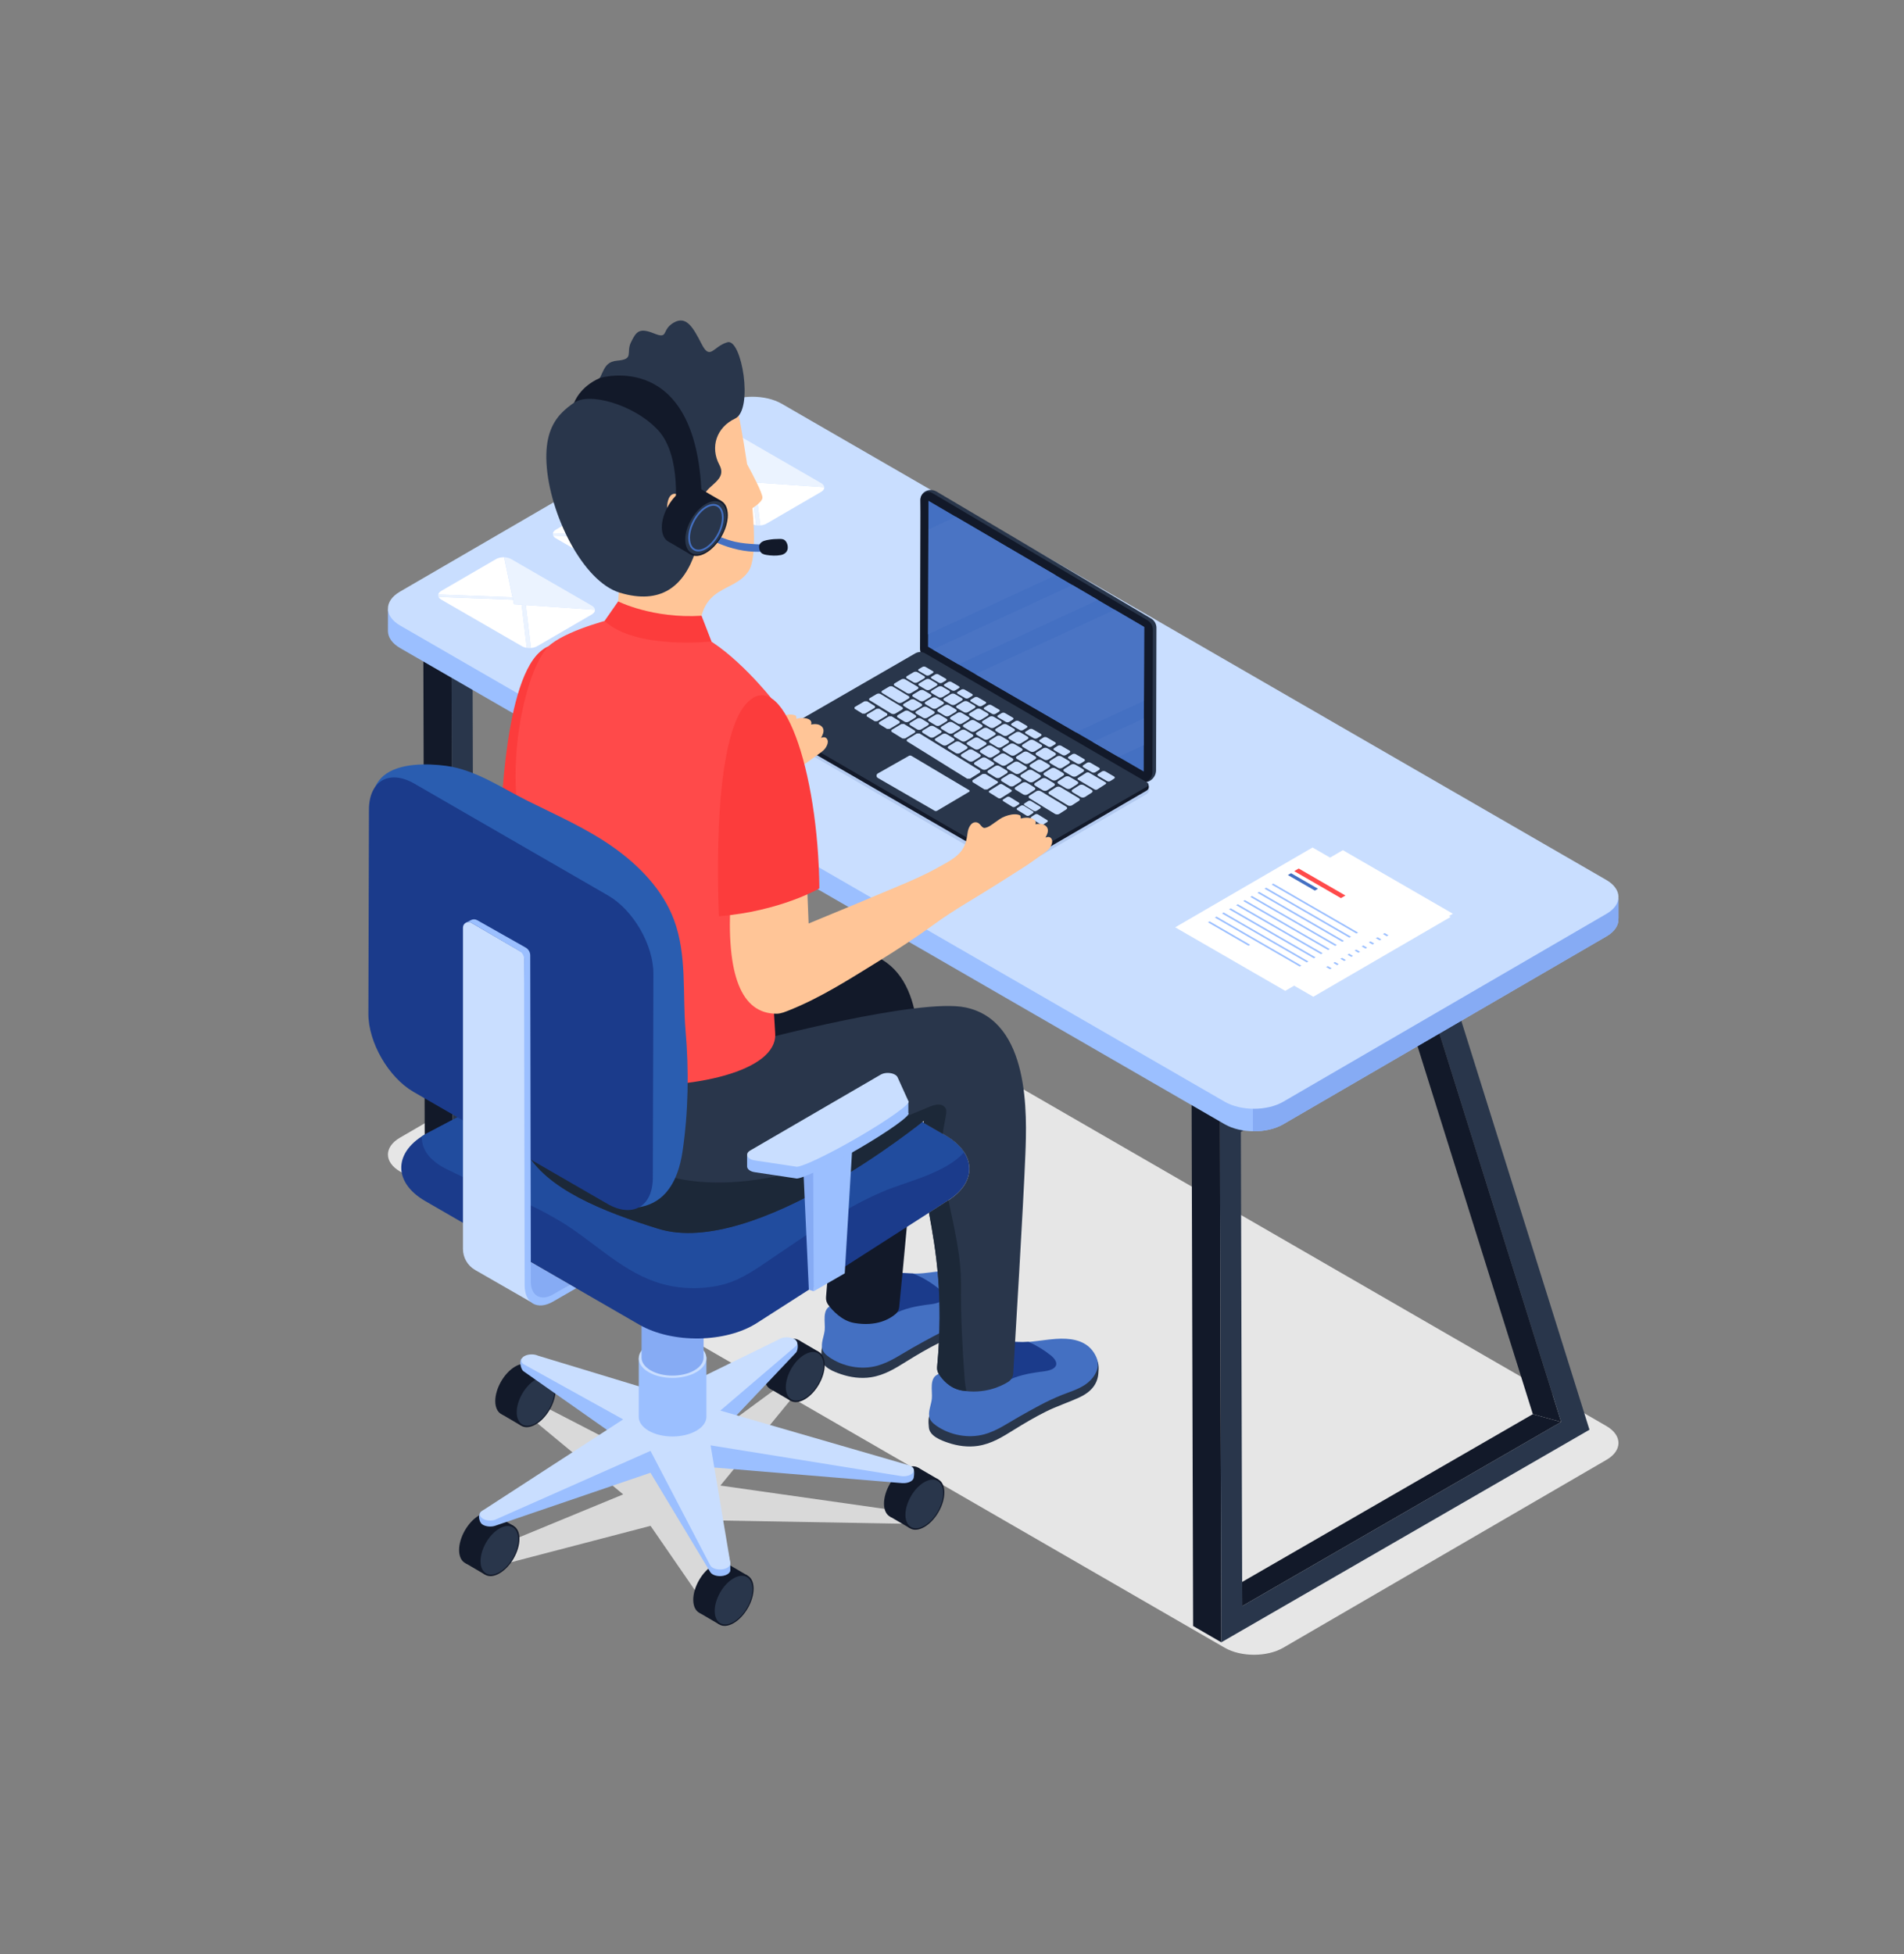 <?xml version="1.0" encoding="utf-8"?>
<!-- Generator: Adobe Illustrator 26.0.3, SVG Export Plug-In . SVG Version: 6.00 Build 0)  -->
<svg version="1.1" id="Calque_1" xmlns="http://www.w3.org/2000/svg" xmlns:xlink="http://www.w3.org/1999/xlink" x="0px" y="0px"
	 viewBox="0 0 920 944" style="enable-background:new 0 0 920 944;" xml:space="preserve">
<rect x="0" y="0" width="920" height="944" fill="#808080" stroke="none"/>
<style type="text/css">
	.st0{fill:#E6E6E6;}
	.st1{fill:#29364B;}
	.st2{fill:#121929;}
	.st3{fill:#9BBFFF;}
	.st4{fill:#86ABF4;}
	.st5{fill:#C9DEFF;}
	.st6{fill:#FFFFFF;}
	.st7{fill:#EBF3FF;}
	.st8{fill:#FF4A4A;}
	.st9{fill:#4470C2;}
	.st10{clip-path:url(#SVGID_00000079460242562112995750000003074809290530071706_);fill:#B3CAF0;}
	.st11{fill:#192030;}
	.st12{fill:#4A74C4;}
	.st13{fill:#1B3B8B;}
	.st14{fill:#D9D9D9;}
	.st15{fill:#C3C3C3;}
	.st16{fill:#214C9E;}
	.st17{fill:#FFC597;}
	.st18{fill:#FC3C3C;}
	.st19{fill:#1C2838;}
	.st20{fill:#2A5DB0;}
</style>
<g>
	<path class="st0" d="M363.56,455.42c-5.11,0-10.21,1.13-14.09,3.38l-156.23,90.79c-7.76,4.51-7.72,11.84,0.11,16.36l181.64,104.87
		l1.27-0.94l0.33-0.21c1.36-0.79,4.38-3.4,6.39-3.4c0.18,0,0.36,0.02,0.52,0.07c2.48,0.69,2.35,5.18,1.15,6.62l-1.91,2.33
		l209.04,120.69c3.91,2.26,9.04,3.39,14.15,3.39c5.11,0,10.21-1.13,14.09-3.38l156.23-90.79c7.76-4.51,7.72-11.84-0.11-16.36
		L377.71,458.81C373.8,456.55,368.68,455.42,363.56,455.42"/>
	<path class="st1" d="M229.02,562.08l-0.65-229.04l93.85-54.16l60.9,194.26L229.02,562.08 M329.71,262.88L218.2,327.24l0.72,252.33
		L396.8,476.9L329.71,262.88z"/>
	<polygon class="st2" points="369.45,469.39 383.12,473.13 322.24,278.87 311.65,284.97 	"/>
	<polygon class="st2" points="228.98,550.43 229.01,562.08 383.12,473.15 369.41,469.39 	"/>
	<polygon class="st2" points="204.56,319.38 218.2,327.26 218.92,579.58 205.28,571.69 	"/>
	<polygon class="st2" points="204.56,319.38 218.2,327.26 329.72,262.88 316.08,255 	"/>
	<path class="st1" d="M600.23,775.85l-0.65-229.04l93.85-54.16l60.9,194.26L600.23,775.85 M700.93,476.65l-111.51,64.36l0.72,252.33
		l177.88-102.68L700.93,476.65z"/>
	<polygon class="st2" points="740.67,683.16 754.33,686.9 693.46,492.65 682.87,498.75 	"/>
	<polygon class="st2" points="600.2,764.2 600.23,775.85 754.33,686.92 740.63,683.16 	"/>
	<polygon class="st2" points="575.78,533.15 589.42,541.03 590.13,793.35 576.5,785.47 	"/>
	<polygon class="st2" points="575.78,533.15 589.42,541.03 700.94,476.65 687.3,468.77 	"/>
	<path class="st3" d="M782.04,433.95l-7.37,1.17L377.71,205.94c-7.82-4.52-20.48-4.52-28.24-0.01L193.5,296.57l-6.03-2.29
		l-0.02,10.61v0l0,0.13l0.01,0c0.07,2.92,2.03,5.83,5.89,8.05l398.43,230.03c7.82,4.52,20.48,4.52,28.24,0.01l156.23-90.79
		c4.07-2.37,5.97-5.51,5.75-8.61l0.04,0.02V433.95"/>
	<path class="st4" d="M620.02,543.12l156.23-90.79c4.07-2.37,5.97-5.51,5.75-8.61l0.04,0.02v-9.78l-7.37,1.17l-55.39-31.98
		l-113.9,113.9v29.43C610.68,546.56,616,545.46,620.02,543.12z"/>
	<path class="st5" d="M776.15,425.07L377.71,195.04c-7.82-4.52-20.48-4.52-28.24-0.01l-156.23,90.79
		c-7.76,4.51-7.72,11.84,0.11,16.36l398.43,230.04c7.82,4.52,20.48,4.52,28.24,0.01l156.23-90.79
		C784.01,436.92,783.97,429.59,776.15,425.07"/>
	<path class="st6" d="M246.81,269.98c-2.03-1.07-5.17-1.04-7.13,0.1l-26.45,15.37c-2.01,1.17-2,3.07,0.02,4.23l38.96,22.5
		c2.03,1.17,5.29,1.17,7.31,0l26.45-15.37c1.96-1.14,2-2.95,0.15-4.13c0.84,0.53,1.27,1.19,1.33,1.86l-33.38-2.29l2.47,20.77
		c-0.67,0.04-1.35,0.02-2.01-0.08l-2.48-20.82l-3.71-0.25l-0.45-2.15l-35.95-1.37c-0.19-0.38-0.23-0.78-0.15-1.16l35.85,1.36
		l-4.06-19.32C244.76,269.25,245.9,269.5,246.81,269.98 M286.05,292.63l0.06,0.03L286.05,292.63 M246.9,270.03l-0.08-0.04
		L246.9,270.03"/>
	<path class="st7" d="M254.08,292.25l-2.02-0.14l2.48,20.82c0.65,0.1,1.34,0.13,2.01,0.08L254.08,292.25 M247.66,288.55l-35.85-1.36
		c-0.08,0.38-0.04,0.78,0.15,1.16l35.95,1.37L247.66,288.55"/>
	<path class="st7" d="M285.96,292.58l-38.96-22.5l-0.09-0.05l-0.08-0.04l-0.01-0.01c-0.91-0.48-2.06-0.73-3.22-0.76l4.06,19.32
		l0.24,1.17l0.45,2.15l3.71,0.25l2.02,0.14l33.38,2.29c-0.06-0.67-0.49-1.33-1.33-1.86l-0.03-0.02l-0.06-0.03L285.96,292.58"/>
	<path class="st6" d="M302.21,240.38c-2.03-1.07-5.17-1.04-7.13,0.1l-26.45,15.37c-2.01,1.17-2,3.07,0.02,4.23l38.96,22.5
		c2.03,1.17,5.29,1.17,7.31,0l26.45-15.37c1.96-1.14,2-2.95,0.15-4.13c0.84,0.53,1.27,1.19,1.32,1.86l-33.38-2.29l2.47,20.77
		c-0.67,0.04-1.35,0.02-2.01-0.08l-2.48-20.82l-3.71-0.25l-0.45-2.15l-35.95-1.37c-0.19-0.38-0.23-0.78-0.15-1.16l35.85,1.36
		L299,239.62C300.16,239.65,301.3,239.9,302.21,240.38 M341.45,263.03l0.06,0.04L341.45,263.03 M302.3,240.42l-0.08-0.04
		L302.3,240.42"/>
	<path class="st7" d="M309.48,262.65l-2.02-0.14l2.48,20.82c0.65,0.1,1.34,0.13,2.01,0.08L309.48,262.65 M303.06,258.94l-35.85-1.36
		c-0.08,0.38-0.04,0.78,0.15,1.16l35.95,1.37L303.06,258.94"/>
	<path class="st7" d="M341.36,262.97l-38.96-22.5l-0.09-0.05l-0.08-0.04l-0.01-0.01c-0.91-0.48-2.06-0.73-3.22-0.76l4.06,19.32
		l0.25,1.17l0.45,2.15l3.71,0.25l2.02,0.14l33.38,2.29c-0.06-0.67-0.49-1.33-1.32-1.86l-0.03-0.02l-0.06-0.04L341.36,262.97"/>
	<path class="st6" d="M357.62,210.77c-2.03-1.07-5.17-1.04-7.13,0.1l-26.45,15.37c-2.01,1.17-2,3.07,0.02,4.23l38.96,22.5
		c2.03,1.17,5.29,1.17,7.31,0l26.45-15.37c1.96-1.14,2-2.95,0.15-4.13c0.84,0.53,1.27,1.19,1.33,1.86l-33.38-2.29l2.47,20.77
		c-0.67,0.04-1.35,0.02-2.01-0.08l-2.48-20.82l-3.71-0.25l-0.45-2.15l-35.95-1.37c-0.19-0.38-0.23-0.78-0.15-1.16l35.85,1.36
		l-4.06-19.32C355.56,210.04,356.7,210.29,357.62,210.77 M396.85,233.42l0.06,0.04L396.85,233.42 M357.71,210.82l-0.08-0.04
		L357.71,210.82"/>
	<path class="st7" d="M364.88,233.05l-2.02-0.14l2.48,20.82c0.65,0.1,1.34,0.13,2.01,0.08L364.88,233.05 M358.46,229.34l-35.85-1.36
		c-0.08,0.38-0.04,0.78,0.15,1.16l35.95,1.37L358.46,229.34"/>
	<path class="st7" d="M396.76,233.37l-38.97-22.5l-0.09-0.05l-0.08-0.04l-0.01-0.01c-0.91-0.48-2.06-0.73-3.22-0.76l4.06,19.32
		l0.25,1.17l0.45,2.15l3.71,0.25l2.02,0.14l33.38,2.29c-0.06-0.67-0.49-1.33-1.33-1.86l-0.03-0.02l-0.06-0.04L396.76,233.37"/>
	<polygon class="st6" points="700.94,442.94 647.77,412.25 581.42,450.81 634.58,481.5 	"/>
	<polyline class="st3" points="669.8,453.36 628.8,429.69 628,430.15 669,453.82 669.8,453.36 	"/>
	<polyline class="st3" points="666.37,455.35 625.37,431.68 624.57,432.15 665.57,455.81 666.37,455.35 	"/>
	<polyline class="st3" points="662.94,457.34 621.94,433.67 621.14,434.14 662.14,457.81 662.94,457.34 	"/>
	<polyline class="st3" points="659.51,459.34 618.51,435.67 617.72,436.13 658.71,459.8 659.51,459.34 	"/>
	<polyline class="st3" points="656.08,461.32 615.09,437.66 614.29,438.12 655.28,461.79 656.08,461.32 	"/>
	<polyline class="st3" points="652.65,463.32 611.66,439.65 610.86,440.11 651.85,463.78 652.65,463.32 	"/>
	<polyline class="st3" points="649.22,465.31 608.23,441.64 607.43,442.11 648.42,465.78 649.22,465.31 	"/>
	<polyline class="st3" points="645.79,467.31 604.8,443.64 604.01,444.1 645,467.76 645.79,467.31 	"/>
	<polyline class="st3" points="642.36,469.3 601.37,445.63 600.58,446.09 641.57,469.76 642.36,469.3 	"/>
	<polyline class="st3" points="617.62,459.24 598.04,447.94 597.24,448.4 616.82,459.7 617.62,459.24 	"/>
	<polyline class="st8" points="663.67,435.45 641.11,422.42 638.94,423.68 661.5,436.7 663.67,435.45 	"/>
	<polyline class="st9" points="650.4,432.18 637.39,424.67 635.86,425.56 648.87,433.07 650.4,432.18 	"/>
	<polygon class="st6" points="702.03,441.4 648.86,410.7 582.51,449.26 635.67,479.96 	"/>
	<polyline class="st3" points="670.89,451.81 629.89,428.14 629.09,428.61 670.09,452.28 670.89,451.81 	"/>
	<polyline class="st3" points="667.46,453.81 626.46,430.14 625.66,430.6 666.66,454.27 667.46,453.81 	"/>
	<polyline class="st3" points="664.02,455.8 623.03,432.13 622.23,432.6 663.23,456.27 664.02,455.8 	"/>
	<polyline class="st3" points="660.59,457.79 619.6,434.12 618.81,434.58 659.8,458.25 660.59,457.79 	"/>
	<polyline class="st3" points="657.17,459.78 616.18,436.11 615.38,436.58 656.37,460.25 657.17,459.78 	"/>
	<polyline class="st3" points="653.74,461.78 612.75,438.11 611.95,438.57 652.94,462.24 653.74,461.78 	"/>
	<polyline class="st3" points="650.31,463.77 609.32,440.1 608.52,440.56 649.51,464.23 650.31,463.77 	"/>
	<polyline class="st3" points="646.88,465.76 605.89,442.09 605.1,442.55 646.09,466.22 646.88,465.76 	"/>
	<polyline class="st3" points="643.45,467.76 602.46,444.09 601.67,444.55 642.66,468.22 643.45,467.76 	"/>
	<polyline class="st3" points="618.71,457.7 599.13,446.39 598.33,446.86 617.91,458.16 618.71,457.7 	"/>
	<polyline class="st8" points="664.75,433.9 642.19,420.88 640.03,422.14 662.59,435.16 664.75,433.9 	"/>
	<polyline class="st9" points="651.49,430.64 638.48,423.13 636.95,424.02 649.96,431.53 651.49,430.64 	"/>
	<polygon class="st6" points="687.37,440.09 634.21,409.4 567.85,447.96 621.02,478.65 	"/>
	<polyline class="st3" points="656.23,450.51 615.24,426.84 614.44,427.3 655.43,450.97 656.23,450.51 	"/>
	<polyline class="st3" points="652.8,452.5 611.81,428.83 611.01,429.3 652,452.96 652.8,452.5 	"/>
	<polyline class="st3" points="649.37,454.49 608.38,430.82 607.58,431.29 648.57,454.96 649.37,454.49 	"/>
	<polyline class="st3" points="645.94,456.49 604.95,432.82 604.16,433.28 645.15,456.95 645.94,456.49 	"/>
	<polyline class="st3" points="642.52,458.48 601.53,434.81 600.73,435.27 641.72,458.94 642.52,458.48 	"/>
	<polyline class="st3" points="639.09,460.47 598.1,436.8 597.3,437.26 638.29,460.93 639.09,460.47 	"/>
	<polyline class="st3" points="635.66,462.46 594.67,438.79 593.87,439.26 634.86,462.93 635.66,462.46 	"/>
	<polyline class="st3" points="632.23,464.46 591.24,440.79 590.44,441.25 631.44,464.92 632.23,464.46 	"/>
	<polyline class="st3" points="628.8,466.45 587.81,442.78 587.01,443.24 628.01,466.91 628.8,466.45 	"/>
	<polyline class="st3" points="604.05,456.39 584.48,445.09 583.68,445.55 603.25,456.85 604.05,456.39 	"/>
	<polyline class="st8" points="650.1,432.6 627.54,419.57 625.38,420.83 647.94,433.86 650.1,432.6 	"/>
	<polyline class="st9" points="636.84,429.33 623.83,421.82 622.3,422.71 635.31,430.22 636.84,429.33 	"/>
	<g>
		<defs>
			<path id="SVGID_1_" d="M550.01,377.85l0.71,0.41c0.27,0.14,0.67,0.23,1.11,0.27l-0.63-0.4C550.8,378.09,550.4,378,550.01,377.85
				 M382.25,354.19c-0.85,2.14-0.15,4.78,2.1,6.09l102.33,59.55c0.77,0.45,1.62,0.67,2.48,0.67c0.85,0,1.7-0.22,2.46-0.66
				l61.95-35.96c1.5-0.92,2.06-1.96,1.4-3c-0.14,0.37-0.42,0.72-0.88,1.01l-62.32,36.22c-0.73,0.42-1.54,0.63-2.35,0.63
				c-0.81,0-1.62-0.21-2.34-0.63L384.9,359.13C383.31,358.21,382.32,356.26,382.25,354.19 M445.42,316.29l-1.46,0.85
				c0.18-0.02,0.37-0.03,0.55-0.03c0.8,0,1.6,0.2,2.32,0.61C446.26,317.34,445.79,316.85,445.42,316.29"/>
		</defs>
		<clipPath id="SVGID_00000111888323323154318260000015940624682251382187_">
			<use xlink:href="#SVGID_1_"  style="overflow:visible;"/>
		</clipPath>
		
			<rect x="381.4" y="316.29" style="clip-path:url(#SVGID_00000111888323323154318260000015940624682251382187_);fill:#B3CAF0;" width="174.22" height="104.21"/>
	</g>
	<path class="st2" d="M554.74,378.51c0,0-3,0.3-4.02-0.25l-103.87-60.52c-1.45-0.84-3.24-0.84-4.7,0.01l-57.21,30.96
		c-4,2.79-3.16,8.62-0.04,10.42l102.17,58.99c1.45,0.84,3.24,0.84,4.7-0.01l62.32-36.22C555.56,380.97,555.1,379.42,554.74,378.51"
		/>
	<path class="st1" d="M444.79,241.8l1.52,70.68c-0.01,1.87,0.99,3.61,2.61,4.55l102.07,60.23c3.4,1.99,7.6-1.19,7.61-5.16l0.19-68.8
		c0.01-1.85-0.97-3.57-2.55-4.51l-103.68-61.31C449.09,235.44,444.55,237.58,444.79,241.8"/>
	<path class="st2" d="M444.75,241.4l-0.2,71.99c-0.01,1.87,0.99,3.61,2.61,4.55l102.04,59.53c3.4,1.99,7.66-0.49,7.67-4.46
		l0.19-68.81c0.01-1.85-0.97-3.57-2.55-4.51l-104.04-61.52C447.94,236.68,444.76,238.46,444.75,241.4"/>
	<polyline class="st9" points="448.64,241.92 448.42,312.43 552.64,372.69 552.86,302.89 448.64,241.92 	"/>
	<polyline class="st11" points="448.6,255.78 448.59,255.78 448.44,306.41 448.6,255.78 	"/>
	<polyline class="st12" points="461.85,249.65 448.6,255.78 448.44,306.41 510.13,277.89 461.85,249.65 	"/>
	<polyline class="st12" points="518.18,282.6 450.74,313.77 463.19,320.97 530.55,289.84 518.18,282.6 	"/>
	<path class="st11" d="M471.29,325.65L471.29,325.65l48.6,28.1L471.29,325.65 M552.86,302.89l-0.11,35.68h0L552.86,302.89"/>
	<polyline class="st12" points="538.6,294.54 471.29,325.65 519.88,353.75 552.75,338.56 552.86,302.89 538.6,294.54 	"/>
	<polyline class="st11" points="552.72,347 552.72,347 552.68,359.97 552.68,359.97 552.72,347 	"/>
	<polyline class="st12" points="552.72,347 527.98,358.43 540.43,365.63 552.68,359.97 552.72,347 	"/>
	<path class="st1" d="M554.26,379.97l-62.65,36.15c-1.45,0.84-3.24,0.84-4.7-0.01l-101.99-59.3c-3.11-1.81-3.11-6.31,0.01-8.11
		l57.36-33.1c1.45-0.84,3.24-0.84,4.7,0.01l107.27,62.36C555.03,378.42,555.03,379.53,554.26,379.97z"/>
	<path class="st5" d="M468.49,382.36l-15.66,9.27c-0.39,0.23-0.87,0.23-1.26,0l-27.41-15.83c-0.84-0.48-0.84-1.69,0-2.17l15-8.49
		c0.39-0.23,0.87-0.23,1.26,0l28.07,16.69L468.49,382.36z"/>
	<path class="st5" d="M443.94,324.12l3.51,2.05c0.42,0.25,1.11,0.24,1.54-0.02l1.75-1.04c0.43-0.25,0.43-0.66,0.01-0.9l-3.52-2.04
		c-0.42-0.24-1.1-0.24-1.53,0.02l-1.75,1.03C443.53,323.48,443.52,323.88,443.94,324.12z"/>
	<path class="st5" d="M450.13,327.74l3.55,2.08c0.43,0.25,1.12,0.24,1.55-0.01l1.76-1.05c0.43-0.26,0.43-0.67,0-0.91l-3.56-2.07
		c-0.42-0.25-1.11-0.24-1.54,0.02l-1.75,1.04C449.71,327.09,449.71,327.5,450.13,327.74z"/>
	<path class="st5" d="M456.4,331.41l3.6,2.1c0.43,0.25,1.13,0.25,1.56-0.01l1.76-1.06c0.43-0.26,0.43-0.67,0-0.92l-3.6-2.09
		c-0.43-0.25-1.12-0.24-1.55,0.01l-1.76,1.05C455.97,330.75,455.97,331.16,456.4,331.41z"/>
	<path class="st5" d="M462.74,335.12l3.64,2.13c0.44,0.26,1.14,0.25,1.58-0.01l1.77-1.07c0.43-0.26,0.43-0.68-0.01-0.93l-3.65-2.12
		c-0.43-0.25-1.13-0.25-1.57,0.01l-1.76,1.06C462.31,334.45,462.31,334.87,462.74,335.12z"/>
	<path class="st5" d="M469.16,338.87l3.68,2.15c0.44,0.26,1.15,0.25,1.59-0.01l1.77-1.08c0.43-0.26,0.43-0.69-0.02-0.94l-3.69-2.14
		c-0.44-0.25-1.14-0.25-1.58,0.01l-1.77,1.07C468.72,338.2,468.72,338.62,469.16,338.87z"/>
	<path class="st5" d="M475.66,342.67l3.73,2.18c0.45,0.26,1.16,0.26,1.6-0.01l1.78-1.09c0.44-0.27,0.42-0.69-0.02-0.95l-3.74-2.17
		c-0.44-0.26-1.16-0.25-1.59,0.01l-1.77,1.08C475.21,341.99,475.22,342.41,475.66,342.67z"/>
	<path class="st5" d="M482.24,346.52l3.78,2.21c0.45,0.26,1.18,0.26,1.61-0.01l1.78-1.1c0.44-0.27,0.42-0.7-0.03-0.96l-3.78-2.2
		c-0.45-0.26-1.17-0.26-1.6,0.01l-1.78,1.09C481.78,345.83,481.79,346.26,482.24,346.52z"/>
	<path class="st5" d="M488.9,350.42l3.82,2.24c0.46,0.27,1.19,0.27,1.62-0.01l1.79-1.11c0.44-0.27,0.42-0.71-0.04-0.97l-3.83-2.23
		c-0.46-0.26-1.18-0.26-1.62,0.01l-1.78,1.1C488.43,349.72,488.45,350.15,488.9,350.42z"/>
	<path class="st5" d="M495.65,354.36l3.87,2.26c0.46,0.27,1.2,0.27,1.64,0l1.79-1.12c0.44-0.27,0.42-0.71-0.05-0.98l-3.88-2.25
		c-0.46-0.27-1.19-0.27-1.63,0.01l-1.79,1.11C495.17,353.66,495.19,354.1,495.65,354.36z"/>
	<path class="st5" d="M502.48,358.36l3.92,2.29c0.47,0.28,1.21,0.27,1.65,0l1.8-1.13c0.44-0.28,0.41-0.72-0.06-1l-3.93-2.28
		c-0.47-0.27-1.2-0.27-1.64,0l-1.79,1.12C501.99,357.64,502.02,358.09,502.48,358.36z"/>
	<path class="st5" d="M509.4,362.41l3.97,2.32c0.48,0.28,1.22,0.28,1.66,0l1.8-1.14c0.44-0.28,0.41-0.73-0.07-1.01l-3.98-2.31
		c-0.47-0.27-1.21-0.27-1.65,0l-1.8,1.13C508.9,361.68,508.93,362.13,509.4,362.41z"/>
	<path class="st5" d="M516.41,366.5l4.02,2.35c0.48,0.28,1.23,0.28,1.68,0l1.81-1.15c0.44-0.28,0.41-0.74-0.07-1.02l-4.03-2.34
		c-0.48-0.28-1.23-0.28-1.67,0l-1.8,1.14C515.9,365.77,515.93,366.22,516.41,366.5z"/>
	<path class="st5" d="M523.51,370.66l4.08,2.38c0.49,0.29,1.25,0.29,1.69,0l1.81-1.16c0.44-0.28,0.41-0.75-0.08-1.03l-4.08-2.37
		c-0.49-0.28-1.24-0.28-1.68,0l-1.81,1.15C522.99,369.91,523.02,370.37,523.51,370.66z"/>
	<path class="st5" d="M538.26,375.07l-4.13-2.4c-0.49-0.29-1.25-0.29-1.69,0l-1.82,1.16c-0.45,0.29-0.41,0.75,0.08,1.04l4.13,2.41
		c0.5,0.29,1.26,0.29,1.71,0l1.82-1.17C538.8,375.82,538.76,375.35,538.26,375.07z"/>
	<path class="st5" d="M438.21,327.73l3.22,1.9c0.52,0.31,1.39,0.3,1.93-0.02l3.18-1.89c0.54-0.32,0.55-0.83,0.02-1.13l-3.23-1.89
		c-0.52-0.31-1.38-0.3-1.91,0.02l-3.17,1.87C437.71,326.92,437.69,327.42,438.21,327.73z"/>
	<path class="st5" d="M452.55,330.1l-3.26-1.91c-0.53-0.31-1.39-0.3-1.93,0.02l-3.18,1.89c-0.54,0.32-0.55,0.83-0.02,1.14l3.26,1.93
		c0.53,0.31,1.4,0.31,1.94-0.02l3.19-1.9C453.07,330.93,453.08,330.41,452.55,330.1z"/>
	<path class="st5" d="M458.61,333.65l-3.3-1.93c-0.53-0.31-1.4-0.3-1.94,0.02l-3.19,1.91c-0.54,0.32-0.55,0.84-0.02,1.16l3.29,1.95
		c0.54,0.32,1.41,0.31,1.95-0.01l3.2-1.92C459.14,334.48,459.14,333.97,458.61,333.65z"/>
	<path class="st5" d="M441.21,336.59l3.27,1.95c0.53,0.32,1.4,0.31,1.95-0.01l3.21-1.92c0.54-0.32,0.55-0.84,0.02-1.16l-3.27-1.94
		c-0.53-0.31-1.4-0.31-1.94,0.02l-3.2,1.91C440.69,335.76,440.68,336.28,441.21,336.59z"/>
	<path class="st5" d="M432.27,331.25l5.99,3.58c0.53,0.31,1.39,0.31,1.93-0.02l3.2-1.91c0.54-0.32,0.55-0.84,0.03-1.15l-6.01-3.56
		c-0.52-0.31-1.38-0.3-1.92,0.02l-3.19,1.88C431.77,330.42,431.75,330.94,432.27,331.25z"/>
	<path class="st5" d="M455.71,339.04l-3.31-1.96c-0.54-0.32-1.41-0.31-1.95,0.01l-3.21,1.93c-0.54,0.33-0.55,0.85-0.02,1.17
		l3.3,1.98c0.54,0.32,1.42,0.32,1.96-0.01l3.22-1.94C456.25,339.89,456.25,339.36,455.71,339.04z"/>
	<path class="st5" d="M461.85,342.68l-3.35-1.99c-0.54-0.32-1.42-0.32-1.97,0.01l-3.22,1.94c-0.55,0.33-0.55,0.86-0.01,1.18l3.34,2
		c0.54,0.33,1.43,0.32,1.98-0.01l3.23-1.96C462.4,343.53,462.4,343,461.85,342.68z"/>
	<path class="st5" d="M468.06,346.36l-3.39-2.01c-0.55-0.32-1.43-0.32-1.98,0.01l-3.23,1.96c-0.55,0.33-0.55,0.87,0,1.19l3.38,2.02
		c0.55,0.33,1.44,0.33,1.99-0.01l3.24-1.97C468.62,347.22,468.61,346.69,468.06,346.36z"/>
	<path class="st5" d="M474.34,350.08l-3.43-2.03c-0.55-0.33-1.45-0.32-2,0.01l-3.24,1.98c-0.55,0.34-0.55,0.88,0.01,1.21l3.42,2.05
		c0.56,0.33,1.46,0.33,2.01-0.01l3.25-1.99C474.91,350.96,474.9,350.41,474.34,350.08z"/>
	<path class="st5" d="M480.7,353.85l-3.47-2.06c-0.56-0.33-1.46-0.33-2.01,0.01l-3.25,1.99c-0.55,0.34-0.54,0.88,0.02,1.22
		l3.47,2.07c0.56,0.34,1.47,0.34,2.02-0.01l3.26-2.01C481.28,354.73,481.27,354.19,480.7,353.85z"/>
	<path class="st5" d="M487.14,357.66l-3.52-2.08c-0.57-0.34-1.47-0.33-2.03,0.01l-3.26,2.01c-0.55,0.34-0.54,0.89,0.02,1.23
		l3.51,2.1c0.57,0.34,1.48,0.34,2.04,0l3.27-2.03C487.73,358.56,487.71,358,487.14,357.66z"/>
	<path class="st5" d="M493.65,361.52l-3.56-2.11c-0.58-0.34-1.49-0.34-2.04,0l-3.27,2.03c-0.55,0.34-0.54,0.9,0.03,1.24l3.55,2.12
		c0.58,0.35,1.5,0.35,2.05,0l3.28-2.05C494.25,362.43,494.23,361.87,493.65,361.52z"/>
	<path class="st5" d="M491.35,366.61l3.59,2.15c0.59,0.35,1.51,0.35,2.07,0l3.29-2.07c0.56-0.35,0.53-0.91-0.06-1.26l-3.6-2.13
		c-0.58-0.34-1.5-0.34-2.06,0l-3.28,2.05C490.75,365.7,490.77,366.26,491.35,366.61z"/>
	<path class="st5" d="M506.99,370.66c0.56-0.35,0.53-0.92-0.07-1.27l-3.65-2.16c-0.59-0.35-1.52-0.35-2.07,0l-3.29,2.07
		c-0.56,0.35-0.53,0.92,0.05,1.27l3.64,2.18c0.59,0.35,1.53,0.36,2.09,0L506.99,370.66z"/>
	<path class="st5" d="M513.76,374.68c0.56-0.35,0.52-0.93-0.08-1.29l-3.69-2.19c-0.6-0.35-1.53-0.35-2.09,0l-3.3,2.09
		c-0.56,0.35-0.53,0.93,0.06,1.29l3.68,2.2c0.6,0.36,1.54,0.36,2.1,0L513.76,374.68z"/>
	<path class="st5" d="M511.44,378.63l3.73,2.23c0.61,0.36,1.56,0.37,2.12,0.01l3.32-2.12c0.56-0.36,0.52-0.94-0.09-1.3l-3.74-2.21
		c-0.6-0.36-1.55-0.36-2.11,0l-3.31,2.11C510.81,377.69,510.84,378.27,511.44,378.63z"/>
	<path class="st5" d="M436.76,339.93c-0.55,0.33-0.56,0.85-0.03,1.17l3.27,1.98c0.53,0.32,1.41,0.32,1.96-0.01l3.23-1.94
		c0.55-0.33,0.56-0.85,0.02-1.17l-3.27-1.96c-0.53-0.32-1.4-0.31-1.94,0.01L436.76,339.93z"/>
	<path class="st5" d="M426.29,334.78l7.58,4.59c0.53,0.32,1.39,0.31,1.94-0.01l3.22-1.92c0.54-0.32,0.56-0.84,0.03-1.16l-7.6-4.56
		c-0.52-0.31-1.38-0.3-1.92,0.02l-3.21,1.89C425.8,333.95,425.77,334.47,426.29,334.78z"/>
	<path class="st5" d="M442.77,343.56c-0.55,0.33-0.56,0.86-0.03,1.18l3.3,2c0.54,0.33,1.42,0.32,1.97-0.01l3.24-1.96
		c0.55-0.33,0.55-0.86,0.01-1.18l-3.31-1.99c-0.54-0.32-1.41-0.32-1.96,0.01L442.77,343.56z"/>
	<path class="st5" d="M448.82,348.42l3.34,2.02c0.54,0.33,1.43,0.33,1.98-0.01l3.25-1.97c0.55-0.33,0.55-0.87,0.01-1.2l-3.35-2.01
		c-0.54-0.32-1.42-0.32-1.97,0.01l-3.24,1.96C448.29,347.56,448.28,348.1,448.82,348.42z"/>
	<path class="st5" d="M454.98,352.15l3.38,2.05c0.55,0.33,1.45,0.33,2-0.01l3.26-1.99c0.55-0.34,0.55-0.88,0-1.21l-3.39-2.03
		c-0.55-0.33-1.44-0.32-1.99,0.01l-3.25,1.98C454.43,351.28,454.43,351.82,454.98,352.15z"/>
	<path class="st5" d="M461.2,355.92l3.42,2.07c0.56,0.34,1.46,0.34,2.01,0l3.27-2.01c0.55-0.34,0.55-0.89-0.01-1.22l-3.43-2.06
		c-0.55-0.33-1.45-0.33-2,0.01l-3.26,1.99C460.65,355.04,460.65,355.59,461.2,355.92z"/>
	<path class="st5" d="M467.51,359.74l3.47,2.1c0.56,0.34,1.47,0.34,2.03,0l3.28-2.03c0.55-0.34,0.54-0.89-0.02-1.23l-3.47-2.08
		c-0.56-0.34-1.46-0.33-2.02,0.01l-3.27,2.01C466.94,358.85,466.95,359.4,467.51,359.74z"/>
	<path class="st5" d="M473.89,363.6l3.51,2.12c0.57,0.35,1.49,0.35,2.05,0l3.29-2.04c0.56-0.35,0.54-0.9-0.03-1.25l-3.52-2.11
		c-0.57-0.34-1.48-0.34-2.03,0l-3.28,2.03C473.31,362.7,473.32,363.26,473.89,363.6z"/>
	<path class="st5" d="M480.34,367.51l3.55,2.15c0.58,0.35,1.5,0.35,2.06,0l3.3-2.06c0.56-0.35,0.54-0.91-0.04-1.26l-3.56-2.13
		c-0.57-0.34-1.49-0.34-2.05,0l-3.29,2.05C479.76,366.6,479.77,367.16,480.34,367.51z"/>
	<path class="st5" d="M486.88,371.47l3.59,2.18c0.59,0.35,1.52,0.36,2.08,0l3.31-2.08c0.56-0.35,0.54-0.92-0.05-1.27l-3.6-2.16
		c-0.58-0.35-1.51-0.35-2.06,0l-3.3,2.07C486.28,370.55,486.3,371.12,486.88,371.47z"/>
	<path class="st5" d="M493.5,375.48l3.64,2.2c0.59,0.36,1.53,0.36,2.09,0.01l3.32-2.1c0.56-0.36,0.53-0.93-0.06-1.29l-3.65-2.19
		c-0.59-0.35-1.52-0.35-2.08,0l-3.31,2.08C492.89,374.55,492.91,375.12,493.5,375.48z"/>
	<path class="st5" d="M505.99,381.77l3.33-2.12c0.56-0.36,0.53-0.94-0.07-1.3l-3.69-2.21c-0.6-0.36-1.54-0.36-2.1,0l-3.32,2.1
		c-0.56,0.36-0.54,0.94,0.06,1.3l3.69,2.23C504.48,382.13,505.43,382.13,505.99,381.77z"/>
	<path class="st5" d="M521.25,385.54l-8.81-5.28c-0.6-0.36-1.55-0.37-2.11-0.01l-3.33,2.12c-0.56,0.36-0.53,0.95,0.07,1.31
		l8.79,5.32c0.61,0.37,1.57,0.38,2.14,0.01l3.35-2.16C521.9,386.5,521.86,385.91,521.25,385.54z"/>
	<path class="st5" d="M433.8,346.62l3.28,2.01c0.53,0.33,1.41,0.32,1.97-0.01l3.26-1.96c0.55-0.33,0.56-0.86,0.03-1.19l-3.28-1.99
		c-0.53-0.32-1.4-0.32-1.95,0.01l-3.25,1.94C433.29,345.77,433.27,346.3,433.8,346.62z"/>
	<polygon class="st5" points="422.79,341.11 418.97,338.76 417.7,338.77 412.93,341.59 412.89,342.35 416.7,344.72 417.98,344.72 
		422.76,341.88 	"/>
	<polygon class="st5" points="428.73,344.75 424.85,342.37 423.58,342.38 418.8,345.22 418.76,346 422.62,348.4 423.9,348.39 
		428.69,345.53 	"/>
	<polygon class="st5" points="434.73,348.44 430.81,346.03 429.52,346.04 424.73,348.9 424.69,349.69 428.6,352.11 429.89,352.11 
		434.7,349.22 	"/>
	<polygon class="st5" points="442.19,353.02 436.83,349.73 435.54,349.74 430.73,352.63 430.7,353.42 436.04,356.74 437.35,356.74 
		442.18,353.82 	"/>
	<path class="st5" d="M481.94,377.42l-5.78-3.55l-1.36,0l-4.91,3.06l0.01,0.85l5.77,3.58l1.37,0l4.92-3.09
		C482.33,378.04,482.32,377.66,481.94,377.42z"/>
	<path class="st5" d="M488.62,381.53l-4.27-2.62c-0.38-0.24-1-0.24-1.37,0l-4.93,3.1c-0.37,0.23-0.37,0.62,0.02,0.86l4.26,2.65
		c0.39,0.24,1,0.24,1.38,0.01l4.94-3.12C489.02,382.15,489.01,381.76,488.62,381.53z"/>
	<path class="st5" d="M492.26,387.7l-4.32-2.67c-0.39-0.24-1.01-0.24-1.38-0.01l-1.8,1.14c-0.38,0.24-0.37,0.63,0.02,0.87l4.32,2.68
		c0.39,0.24,1.01,0.25,1.39,0.01l1.8-1.14C492.67,388.33,492.65,387.94,492.26,387.7z"/>
	<path class="st5" d="M505.98,396.17l-4.43-2.74c-0.4-0.25-1.03-0.25-1.4-0.01l-1.81,1.16c-0.38,0.24-0.36,0.64,0.04,0.89l4.43,2.75
		c0.4,0.25,1.03,0.25,1.41,0.01l1.81-1.17C506.4,396.82,506.38,396.42,505.98,396.17z"/>
	<path class="st5" d="M499.08,391.91l-4.38-2.7c-0.39-0.24-1.02-0.25-1.39-0.01l-1.8,1.15c-0.38,0.24-0.36,0.63,0.03,0.88l4.37,2.72
		c0.4,0.25,1.02,0.25,1.4,0.01l1.81-1.16C499.49,392.54,499.47,392.15,499.08,391.91z"/>
	<path class="st5" d="M495.05,388.98l4.38,2.7c0.4,0.25,1.02,0.25,1.4,0.01l1.8-1.15c0.38-0.24,0.36-0.63-0.04-0.88l-4.38-2.69
		c-0.39-0.24-1.02-0.24-1.39-0.01l-1.79,1.14C494.64,388.35,494.66,388.74,495.05,388.98z"/>
	<polygon class="st5" points="473.58,372.29 444.31,354.32 443,354.32 438.17,357.25 438.15,358.05 467.33,376.18 468.69,376.18 
		473.59,373.13 	"/>
	<path class="st5" d="M420.28,338.34l10.4,6.37c0.53,0.32,1.4,0.32,1.95-0.01l3.25-1.94c0.55-0.33,0.56-0.85,0.04-1.17l-10.43-6.33
		c-0.52-0.31-1.38-0.31-1.92,0.02l-3.22,1.91C419.79,337.5,419.76,338.02,420.28,338.34z"/>
	<path class="st5" d="M439.83,350.32l3.31,2.03c0.54,0.33,1.43,0.33,1.98-0.01l3.27-1.98c0.55-0.33,0.56-0.87,0.02-1.2l-3.32-2.02
		c-0.54-0.33-1.42-0.32-1.97,0.01l-3.26,1.96C439.31,349.45,439.3,349.99,439.83,350.32z"/>
	<path class="st5" d="M445.93,354.05l3.35,2.05c0.55,0.33,1.44,0.33,2-0.01l3.28-1.99c0.55-0.34,0.56-0.88,0.01-1.21l-3.36-2.04
		c-0.54-0.33-1.43-0.33-1.98,0.01l-3.27,1.98C445.4,353.18,445.39,353.72,445.93,354.05z"/>
	<path class="st5" d="M452.11,357.84l3.39,2.08c0.55,0.34,1.45,0.34,2.01,0l3.29-2.01c0.55-0.34,0.55-0.89,0-1.22l-3.4-2.06
		c-0.55-0.33-1.44-0.33-2,0.01l-3.28,2C451.56,356.95,451.56,357.5,452.11,357.84z"/>
	<path class="st5" d="M458.36,361.66l3.44,2.11c0.56,0.34,1.47,0.34,2.03,0l3.3-2.03c0.56-0.34,0.55-0.9-0.01-1.24l-3.44-2.09
		c-0.56-0.34-1.46-0.34-2.01,0l-3.29,2.01C457.8,360.77,457.8,361.32,458.36,361.66z"/>
	<path class="st5" d="M464.68,365.54l3.48,2.13c0.57,0.35,1.48,0.35,2.04,0l3.31-2.05c0.56-0.35,0.55-0.91-0.02-1.25l-3.49-2.11
		c-0.56-0.34-1.47-0.34-2.03,0l-3.3,2.03C464.12,364.64,464.12,365.2,464.68,365.54z"/>
	<path class="st5" d="M471.08,369.46l3.52,2.16c0.57,0.35,1.49,0.35,2.06,0l3.32-2.07c0.56-0.35,0.55-0.91-0.03-1.26l-3.53-2.14
		c-0.57-0.35-1.48-0.35-2.04,0l-3.31,2.05C470.51,368.55,470.51,369.11,471.08,369.46z"/>
	<path class="st5" d="M477.56,373.43l3.56,2.18c0.58,0.36,1.51,0.36,2.07,0l3.33-2.09c0.56-0.35,0.55-0.92-0.04-1.28l-3.57-2.17
		c-0.58-0.35-1.5-0.35-2.06,0l-3.32,2.07C476.97,372.51,476.98,373.08,477.56,373.43z"/>
	<path class="st5" d="M484.12,377.45l3.61,2.21c0.59,0.36,1.52,0.36,2.09,0.01l3.34-2.11c0.56-0.36,0.54-0.93-0.05-1.29l-3.62-2.19
		c-0.58-0.35-1.51-0.36-2.08,0l-3.33,2.09C483.52,376.52,483.54,377.09,484.12,377.45z"/>
	<path class="st5" d="M499.81,380.34l-3.66-2.22c-0.59-0.36-1.53-0.36-2.09-0.01l-3.34,2.11c-0.57,0.36-0.55,0.94,0.04,1.3
		l3.65,2.24c0.59,0.36,1.54,0.37,2.1,0.01l3.35-2.12C500.43,381.28,500.41,380.7,499.81,380.34z"/>
	<path class="st5" d="M515.16,389.65l-12.28-7.44c-0.6-0.36-1.54-0.37-2.11-0.01l-3.35,2.13c-0.57,0.36-0.54,0.95,0.05,1.32
		l12.25,7.5c0.61,0.37,1.57,0.38,2.14,0.01l3.37-2.17C515.82,390.62,515.78,390.02,515.16,389.65z"/>
	<path class="st5" d="M527.45,381.55l-3.78-2.24c-0.61-0.36-1.56-0.37-2.12-0.01l-3.32,2.13c-0.56,0.36-0.53,0.95,0.09,1.31
		l3.78,2.26c0.62,0.37,1.57,0.37,2.14,0.01l3.33-2.14C528.11,382.5,528.07,381.92,527.45,381.55z"/>
	<path class="st5" d="M464.74,337.24l-3.34-1.96c-0.54-0.32-1.42-0.31-1.96,0.02l-3.2,1.92c-0.54,0.33-0.55,0.85-0.01,1.17
		l3.33,1.97c0.54,0.32,1.42,0.32,1.97-0.01l3.21-1.94C465.28,338.08,465.28,337.56,464.74,337.24z"/>
	<path class="st5" d="M470.94,340.87l-3.38-1.98c-0.55-0.32-1.43-0.31-1.97,0.01l-3.21,1.94c-0.54,0.33-0.54,0.86,0,1.18l3.37,2
		c0.55,0.32,1.44,0.32,1.98-0.01l3.22-1.95C471.5,341.72,471.49,341.2,470.94,340.87z"/>
	<path class="st5" d="M477.21,344.55l-3.42-2c-0.55-0.32-1.44-0.32-1.98,0.01l-3.22,1.96c-0.55,0.33-0.54,0.86,0.01,1.19l3.41,2.02
		c0.56,0.33,1.45,0.32,2-0.01l3.23-1.97C477.78,345.41,477.77,344.88,477.21,344.55z"/>
	<path class="st5" d="M483.57,348.27l-3.46-2.03c-0.56-0.33-1.45-0.32-2,0.01l-3.23,1.97c-0.55,0.33-0.54,0.87,0.02,1.2l3.45,2.04
		c0.56,0.33,1.46,0.33,2.01-0.01l3.24-1.99C484.14,349.14,484.13,348.6,483.57,348.27z"/>
	<path class="st5" d="M489.99,352.03l-3.5-2.05c-0.57-0.33-1.47-0.33-2.01,0.01l-3.24,1.99c-0.55,0.34-0.54,0.88,0.03,1.22l3.5,2.07
		c0.57,0.34,1.48,0.33,2.03-0.01l3.25-2.01C490.58,352.91,490.56,352.37,489.99,352.03z"/>
	<path class="st5" d="M496.5,355.84l-3.55-2.08c-0.57-0.34-1.48-0.33-2.03,0.01l-3.25,2.01c-0.55,0.34-0.53,0.89,0.04,1.23
		l3.54,2.09c0.58,0.34,1.49,0.34,2.04,0l3.26-2.03C497.1,356.73,497.08,356.18,496.5,355.84z"/>
	<path class="st5" d="M503.09,359.7l-3.59-2.1c-0.58-0.34-1.5-0.34-2.05,0l-3.26,2.03c-0.55,0.34-0.53,0.9,0.05,1.24l3.58,2.12
		c0.58,0.35,1.51,0.34,2.06,0l3.27-2.04C503.7,360.6,503.67,360.04,503.09,359.7z"/>
	<path class="st5" d="M509.75,363.61l-3.63-2.13c-0.59-0.34-1.51-0.34-2.06,0l-3.27,2.05c-0.55,0.35-0.53,0.91,0.06,1.26l3.63,2.14
		c0.59,0.35,1.52,0.35,2.08,0l3.28-2.06C510.38,364.52,510.34,363.95,509.75,363.61z"/>
	<path class="st5" d="M511.2,370.91c0.6,0.35,1.53,0.35,2.09,0l3.29-2.08c0.55-0.35,0.52-0.92-0.08-1.27l-3.68-2.15
		c-0.59-0.35-1.52-0.35-2.08,0l-3.28,2.07c-0.56,0.35-0.53,0.92,0.07,1.27L511.2,370.91z"/>
	<path class="st5" d="M523.33,371.56l-3.73-2.18c-0.6-0.35-1.54-0.35-2.09,0l-3.29,2.08c-0.56,0.35-0.52,0.93,0.08,1.28l3.72,2.2
		c0.61,0.36,1.55,0.36,2.11,0l3.29-2.1C523.98,372.49,523.94,371.92,523.33,371.56z"/>
	<path class="st5" d="M534.18,377.91l-7.93-4.65c-0.39-0.23-0.99-0.23-1.35,0l-4.03,2.57c-0.36,0.23-0.33,0.6,0.06,0.83l7.92,4.68
		c0.39,0.23,1,0.23,1.36,0l4.04-2.6C534.61,378.52,534.58,378.15,534.18,377.91z"/>
	<path class="st1" d="M527.11,655.12c-10.5,3.11-20.25,8.87-30.96,11.55c-9.39,3.06-18.92,5.32-28.46,7.81
		c-6.04,1.58-12.12,3.61-17.2,7.36c-2.29,1.69-1.89,5.25-1.67,7.75c0.38,4.18,5.95,6.23,9.28,7.36c4.62,1.57,9.61,2.24,14.46,1.51
		c6.55-0.99,11.84-4.33,17.33-7.75c5.05-3.15,10.19-6.16,15.52-8.82c5.19-2.59,10.68-4.35,15.94-6.75
		c5.02-2.29,8.86-5.82,9.36-11.54c0.13-1.48,0.25-2.99,0.02-4.46c-0.22-1.4-0.79-2.8-1.83-3.76l-0.78-0.44l-0.7,0.1L527.11,655.12z"
		/>
	<path class="st9" d="M515.22,646.74c-1.66-0.1-3.36-0.07-5.05,0.05c-4.11,0.29-8.18,0.98-12.28,1.38c-4.4,0.42-8.6,0.05-12.99-0.37
		c-1.36-0.13-2.72-0.24-4.08-0.27c-10.96-0.2-22.04,6.85-27.4,16.33l-0.1-0.03c-4.51,1.89-2.68,8.05-3.06,11.82
		c-0.27,2.69-1.55,5.45-1.33,8.16c0.18,2.22,1.72,3.66,3.46,4.88c6.58,4.61,15.55,6.34,23.36,4.15c6.07-1.7,11.16-5.34,16.59-8.41
		c6.76-3.82,13.6-7.74,20.83-10.59c3.75-1.48,7.72-2.64,11.11-4.91c4.38-2.95,7.78-8.06,5.45-13.34
		C526.96,649.28,521.34,647.11,515.22,646.74z"/>
	<path class="st13" d="M507.71,654.72c-3.18-2.52-6.88-4.84-10.76-6.5c-4.06,0.29-7.97-0.03-12.04-0.42
		c-1.35-0.13-2.71-0.24-4.07-0.26c-1.72,0.76-3.35,1.76-4.84,3.04l-0.31,0.53l-0.42,0.51c-0.72,0.89-1.31,1.9-1.66,3
		c-0.79,2.45,0.11,4.69,1.44,6.75c1.32,2.05,2.63,3.94,4.64,5.36c0.89,0.63,1.97,1.23,3.05,1.44c0.96,0.19,2.36,0.33,3.13-0.35
		l0.19-0.46c5.24-2.81,10.71-3.88,16.55-4.66c2.18-0.29,5.78-0.56,7.25-2.44C511.41,658.31,509.19,655.89,507.71,654.72z"/>
	<path class="st1" d="M475.35,622c-10.5,3.11-20.25,8.87-30.96,11.55c-9.39,3.06-18.92,5.32-28.46,7.81
		c-6.04,1.58-12.12,3.61-17.2,7.35c-2.29,1.69-1.89,5.25-1.67,7.75c0.38,4.18,5.95,6.23,9.28,7.36c4.62,1.57,9.61,2.24,14.46,1.51
		c6.55-0.99,11.84-4.33,17.33-7.75c5.05-3.15,10.19-6.16,15.52-8.82c5.19-2.59,10.68-4.35,15.94-6.75
		c5.02-2.29,8.86-5.82,9.36-11.54c0.13-1.48,0.25-2.99,0.02-4.46c-0.22-1.4-0.79-2.8-1.83-3.76l-0.78-0.44l-0.7,0.1L475.35,622z"/>
	<path class="st9" d="M463.45,613.62c-1.66-0.1-3.36-0.07-5.05,0.05c-4.11,0.29-8.18,0.98-12.28,1.38c-4.4,0.42-8.6,0.05-12.99-0.37
		c-1.36-0.13-2.72-0.24-4.08-0.27c-10.96-0.2-22.04,6.85-27.4,16.33l-0.1-0.03c-4.51,1.89-2.68,8.05-3.06,11.82
		c-0.27,2.69-1.55,5.45-1.33,8.16c0.18,2.22,1.72,3.66,3.46,4.88c6.58,4.61,15.55,6.34,23.36,4.15c6.07-1.7,11.16-5.34,16.59-8.41
		c6.76-3.82,13.6-7.74,20.83-10.59c3.75-1.48,7.72-2.64,11.11-4.91c4.38-2.95,7.78-8.06,5.45-13.34
		C475.2,616.16,469.57,613.99,463.45,613.62z"/>
	<path class="st13" d="M455.45,627.81c1.53-1.95-0.69-4.36-2.17-5.54c-3.57-2.83-7.8-5.42-12.19-7.07
		c-2.63-0.05-5.25-0.27-7.94-0.53c-1.36-0.13-2.72-0.24-4.08-0.27l-1.08,0.07c-2.3,0.77-4.48,1.99-6.42,3.65l-0.31,0.53l-0.42,0.51
		c-0.73,0.89-1.31,1.9-1.66,3c-0.79,2.45,0.11,4.69,1.44,6.75c1.32,2.05,2.63,3.94,4.64,5.36c0.89,0.63,1.97,1.23,3.05,1.44
		c0.96,0.19,2.36,0.33,3.13-0.35l0.19-0.46c5.24-2.81,10.71-3.88,16.56-4.66C450.37,629.97,453.97,629.7,455.45,627.81z"/>
	<path class="st14" d="M374.99,670.82l-53.12,39.08l-61.88-31.98c-0.92-0.42-2-0.62-3.08-0.62c-1.3,0-2.59,0.29-3.56,0.85
		l-1.13-2.42c-1.43,1.08-0.66,5.23,0.72,6.26l48.18,39.9l-66.62,27.49l-1.9,0.36c-1.81,1.05-1.22,5.05,0.4,6.21
		c0.97,0.71,2.41,1.08,3.88,1.08c0.74,0,1.49-0.1,2.19-0.29l75.27-19.65l28.85,41.87c0.66,1.23,2.62,2.01,4.74,2.01
		c0.51,0,1.02-0.04,1.53-0.14c0.78-0.15,1.45-0.4,2-0.71c1.06-0.61,1.61-1.47,1.45-2.36l0.02-2.94l-9.56-40.4l92.64,1.64
		c0.18,0.01,0.36,0.02,0.54,0.02c1.37,0,2.63-0.32,3.54-0.85c0.78-0.45,1.31-1.06,1.43-1.74c0.21-1.04,0.59-4.6-0.73-5.19
		c-0.02-0.01-0.04-0.01-0.06-0.01c-0.25,0-0.75,0.54-1.26,1.07c-0.51,0.54-1.02,1.07-1.3,1.07c-0.01,0-0.02,0-0.04,0l-90.05-12.8
		l34.68-42.32L374.99,670.82"/>
	<path class="st15" d="M382.98,666.27c-2.02,0-5.04,2.61-6.39,3.4l-0.33,0.21l-1.27,0.94l7.76,4.48l1.91-2.33
		c1.2-1.44,1.33-5.93-1.15-6.62C383.34,666.29,383.17,666.27,382.98,666.27"/>
	<path class="st2" d="M436.77,709.66c5.37-3.1,9.7-0.59,9.72,5.54c0.02,6.17-4.29,13.63-9.66,16.73c-5.33,3.08-9.67,0.61-9.69-5.56
		C427.13,720.24,431.43,712.74,436.77,709.66"/>
	<polygon class="st2" points="439.65,738.24 430.32,732.77 443.68,709.01 453.35,714.64 	"/>
	<path class="st2" d="M446.58,715.38c5.37-3.1,9.7-0.59,9.72,5.54c0.02,6.17-4.29,13.63-9.66,16.73c-5.33,3.08-9.67,0.61-9.69-5.56
		C436.94,725.96,441.25,718.46,446.58,715.38"/>
	<path class="st1" d="M446.58,716.01c5.06-2.92,9.15-0.56,9.17,5.23c0.02,5.82-4.05,12.86-9.11,15.78
		c-5.03,2.91-9.12,0.57-9.14-5.24C437.49,725.99,441.55,718.92,446.58,716.01"/>
	<path class="st2" d="M344.6,756.11c5.37-3.1,9.7-0.59,9.72,5.54c0.02,6.17-4.29,13.63-9.66,16.73c-5.33,3.08-9.67,0.61-9.69-5.56
		C334.96,766.69,339.27,759.19,344.6,756.11"/>
	<polygon class="st2" points="347.48,784.69 338.15,779.22 351.51,755.45 361.18,761.09 	"/>
	<path class="st2" d="M354.41,761.83c5.37-3.1,9.7-0.59,9.72,5.54c0.02,6.17-4.29,13.63-9.66,16.73c-5.33,3.08-9.67,0.61-9.69-5.56
		C344.77,772.41,349.08,764.91,354.41,761.83"/>
	<path class="st1" d="M354.42,762.46c5.06-2.92,9.15-0.56,9.17,5.23c0.02,5.82-4.05,12.86-9.11,15.78
		c-5.03,2.91-9.12,0.57-9.14-5.24C345.32,772.44,349.38,765.36,354.42,762.46"/>
	<path class="st2" d="M231.46,732.07c5.37-3.1,9.7-0.59,9.72,5.54c0.02,6.17-4.29,13.63-9.66,16.73c-5.33,3.08-9.67,0.61-9.69-5.56
		C221.82,742.65,226.13,735.15,231.46,732.07"/>
	<polygon class="st2" points="234.34,760.65 225.01,755.18 238.37,731.41 248.04,737.05 	"/>
	<path class="st2" d="M241.27,737.79c5.37-3.1,9.7-0.59,9.72,5.54c0.02,6.17-4.29,13.63-9.66,16.73c-5.33,3.08-9.67,0.61-9.69-5.56
		C231.63,748.37,235.94,740.87,241.27,737.79"/>
	<path class="st1" d="M241.27,738.42c5.06-2.92,9.15-0.56,9.17,5.23c0.02,5.82-4.05,12.86-9.11,15.78c-5.03,2.9-9.12,0.57-9.14-5.24
		C232.18,748.4,236.24,741.32,241.27,738.42"/>
	<path class="st2" d="M248.94,660.13c5.37-3.1,9.7-0.59,9.72,5.54c0.02,6.17-4.29,13.63-9.66,16.73c-5.33,3.08-9.67,0.61-9.69-5.56
		C239.3,670.71,243.61,663.21,248.94,660.13"/>
	<polygon class="st2" points="251.82,688.71 242.5,683.24 255.85,659.47 265.53,665.11 	"/>
	<path class="st2" d="M258.76,665.85c5.37-3.1,9.7-0.59,9.72,5.54c0.02,6.17-4.29,13.63-9.66,16.73c-5.33,3.08-9.67,0.61-9.69-5.56
		C249.12,676.43,253.42,668.93,258.76,665.85"/>
	<path class="st1" d="M258.76,666.48c5.06-2.92,9.15-0.56,9.17,5.23c0.02,5.82-4.05,12.86-9.11,15.78
		c-5.03,2.91-9.12,0.57-9.14-5.24C249.66,676.46,253.73,669.39,258.76,666.48"/>
	<path class="st2" d="M378.97,648.01c5.37-3.1,9.7-0.59,9.72,5.54c0.02,6.17-4.29,13.63-9.66,16.73c-5.33,3.08-9.67,0.61-9.69-5.56
		C369.33,658.59,373.63,651.09,378.97,648.01"/>
	<polygon class="st2" points="381.85,676.59 372.52,671.12 385.88,647.35 395.55,652.99 	"/>
	<path class="st2" d="M388.78,653.73c5.37-3.1,9.7-0.59,9.72,5.54c0.02,6.17-4.29,13.63-9.66,16.73c-5.33,3.08-9.67,0.61-9.69-5.56
		C379.14,664.31,383.45,656.81,388.78,653.73"/>
	<path class="st1" d="M388.78,654.36c5.06-2.92,9.15-0.56,9.17,5.23c0.02,5.82-4.05,12.86-9.11,15.78c-5.03,2.9-9.12,0.57-9.14-5.24
		C379.69,664.34,383.75,657.27,388.78,654.36"/>
	<path class="st3" d="M253.34,658.55c1.77-1.02,4.62-1.16,6.64-0.23l61.88,25.94l54.39-33.97l0.33-0.21
		c1.48-0.86,4.94-3.89,6.92-3.33c2.48,0.69,2.35,5.18,1.15,6.62l-36.59,38.61l90.05,18.85c0.55,0.1,2.21-2.33,2.65-2.13
		c1.33,0.59,0.95,4.15,0.73,5.19c-0.12,0.68-0.65,1.29-1.43,1.74c-1.03,0.6-2.51,0.93-4.08,0.83l-92.64-7.68l9.56,46.45l-0.02,2.94
		c0.16,0.89-0.39,1.75-1.45,2.36c-0.54,0.31-1.22,0.56-2,0.71c-2.64,0.49-5.46-0.35-6.27-1.87l-28.85-47.92l-75.27,25.69
		c-2.06,0.58-4.6,0.28-6.06-0.79c-1.63-1.16-2.22-5.16-0.4-6.21l1.9-0.36l66.62-33.54l-48.18-33.85c-1.38-1.03-2.16-5.18-0.72-6.26
		L253.34,658.55"/>
	<path class="st5" d="M253.34,655.12c1.77-1.02,4.62-1.16,6.64-0.23l61.88,18.8l54.39-26.61l0.33-0.21
		c1.48-0.86,3.78-1.13,5.76-0.57c2.48,0.69,3.51,2.43,2.31,3.87l-36.59,31.24l90.05,26.1c2.19,0.41,3.67,1.68,3.39,3.06
		c-0.12,0.68-0.65,1.29-1.43,1.74c-1.03,0.6-2.51,0.93-4.08,0.83l-92.64-14.93l9.54,56.75c0.16,0.89-0.39,1.75-1.45,2.36
		c-0.54,0.31-1.22,0.56-2,0.71c-2.64,0.49-5.46-0.35-6.27-1.87l-28.85-55.28l-75.27,33.34c-2.06,0.58-4.6,0.28-6.06-0.79
		c-1.63-1.16-1.43-2.84,0.38-3.88l0.38-0.2l67.35-43.68l-48.18-26.71c-1.38-1.03-1.43-2.49,0-3.57L253.34,655.12"/>
	<path class="st3" d="M341.33,655.54v28.92h0c-0.03,2.42-1.65,4.84-4.85,6.69c-6.41,3.7-16.69,3.7-23.06,0
		c-3.18-1.85-4.78-4.27-4.78-6.69v-28.31L341.33,655.54z"/>
	<path class="st5" d="M313.44,649.46c6.41-3.7,16.8-3.7,23.16,0c6.37,3.7,6.28,9.69-0.13,13.39c-6.41,3.7-16.69,3.7-23.06,0
		C307.05,659.15,307.03,653.16,313.44,649.46"/>
	<path class="st4" d="M339.97,629.33v26.51h0c-0.02,2.22-1.51,4.44-4.45,6.14c-5.87,3.39-15.3,3.39-21.14,0
		c-2.92-1.7-4.38-3.92-4.38-6.14v-25.95L339.97,629.33z"/>
	<path class="st3" d="M314.4,623.76c5.87-3.39,15.4-3.39,21.24,0c5.84,3.39,5.75,8.88-0.12,12.27c-5.87,3.39-15.3,3.39-21.14,0
		C308.55,632.64,308.53,627.15,314.4,623.76"/>
	<path class="st2" d="M266.08,560.96c27.4,40.27,128.44-52.25,128.44-52.25c-6.98,31.79,10.64,52.57,4.62,117.8
		c-0.13,1.36,0.24,2.73,1.06,3.82c2.06,2.74,6.56,7.74,12.61,8.77c10.74,1.84,17.1-1.95,19.86-4.27c1.05-0.88,1.69-2.12,1.82-3.49
		c1.21-12.21,7.99-81.19,8.98-106.1c0.76-19.18,3.87-58.87-27.29-65.54c-22.53-4.82-97.18,24.43-97.18,24.43
		S235.83,516.5,266.08,560.96z"/>
	<path class="st13" d="M456.8,548.45l-93.89-54.2c-14.88-8.59-38.7-8.93-54.19-0.77l-102.04,53.79
		c-16.58,8.75-17.1,23.76-1.21,32.93l103.42,59.71c15.92,9.19,41.83,8.84,56.85-0.81l92.53-59.28
		C472.32,570.83,471.66,557.03,456.8,548.45"/>
	<path class="st16" d="M203.84,548.94c0.89-0.58,1.84-1.13,2.84-1.67l102.04-53.79c15.48-8.16,39.31-7.82,54.19,0.77l93.88,54.2
		c4.13,2.38,7.12,5.17,9.04,8.14c-8.4,9.83-27.34,14.14-37.9,18.48c-19.04,7.82-35.8,19.95-52.81,31.33
		c-8.41,5.63-16.69,12.05-26.66,14.35c-10.5,2.43-21.7,1.97-31.9-1.58c-17.22-5.99-30.58-20.12-46.04-29.33
		c-9.4-5.6-19.33-10.32-29.61-14.06c-8.36-3.04-16.58-6.85-24.59-10.73c-5.1-2.47-10.41-6.3-12.02-12.02
		C203.93,551.68,203.8,550.31,203.84,548.94z"/>
	<path class="st17" d="M368.41,240.42c0.08-2.2-5.04-11.81-7.41-16.16c-2.11-14.22-4.43-25.7-4.43-25.7
		c-16.07-13.64-54.32,45.48-54.32,45.48l-4.15,54.34c20.61,18.98,39.74,8.23,39.74,8.23c0.42-24.65,16.53-19.9,23.82-30.63
		c3.12-4.59,3.11-16.96,1.92-30.49C365.87,243.97,368.36,241.97,368.41,240.42z"/>
	<path class="st1" d="M299.47,286.31c19.78,5.99,30.93-3.03,36.47-19.58c0,0,1.31-1.96-6.27-4.24c-7.58-2.28-10.57-25.68-2.78-23.86
		c7.8,1.82,7.43,12.51,10.75,13.41c3.32,0.9,5.16-2.23,2.7-9.68c-2.47-7.45,11.88-9.16,7.28-17.76c-4.6-8.6-1.42-18.18,7.58-22.4
		c9-4.23,3.21-38.87-3.72-36.86c-6.93,2.01-8.29,8.94-12.39,0.98c-4.1-7.96-7.37-14.01-13.53-10.47c-6.17,3.54-2.26,8.18-9.5,5.24
		c-7.24-2.94-8.67-0.88-11.18,4.26c-2.5,5.14,1.7,8.16-6.62,8.88c-8.32,0.72-5.61,8.06-13.5,14.97
		c-7.89,6.91-22.06,10.23-20.69,34.6C265.43,248.15,281.56,280.89,299.47,286.31z"/>
	<path class="st9" d="M370.52,264c-0.2-0.93-1.11-0.91-1.88-0.95c-1.14-0.06-2.28-0.1-3.43-0.16c-3.35-0.18-6.67-0.43-9.96-1.17
		c-2.41-0.55-4.76-1.33-7.05-2.26c-1.13-0.46-2.24-0.95-3.35-1.47c-1.01-0.47-2.02-1.1-3.12-1.34c-0.75-0.16-1.36,0.35-1.52,1.08
		c-0.32,1.45,1.57,2.1,2.56,2.64c1.49,0.81,3.03,1.54,4.6,2.2c6,2.51,12.53,4.06,19.05,3.98c1-0.01,2-0.22,2.94-0.55
		c0.7-0.25,1.18-0.82,1.2-1.58L370.52,264z"/>
	<path class="st2" d="M380.62,263.92c-0.15-1.43-0.94-3.02-2.31-3.42c-0.55-0.16-1.13-0.16-1.7-0.16c-1.67,0.01-3.35,0.1-5,0.38
		c-1.49,0.25-3.3,0.56-4.28,1.83c-0.78,1-0.61,2.47-0.12,3.58c0.59,1.33,1.77,1.7,3.08,1.93c2.19,0.38,4.8,0.5,6.99,0.07
		c1.77-0.35,3.19-1.43,3.36-3.33L380.62,263.92z"/>
	<path class="st2" d="M330.32,236.5c5.87-3.39,10.61-0.64,10.63,6.06c0.02,6.74-4.69,14.9-10.56,18.29
		c-5.83,3.37-10.57,0.67-10.59-6.08C319.77,248.07,324.48,239.87,330.32,236.5"/>
	<polygon class="st2" points="333.46,267.75 323.27,261.78 337.87,235.79 348.45,241.95 	"/>
	<path class="st2" d="M341.04,242.76c5.87-3.39,10.61-0.64,10.63,6.06c0.02,6.74-4.69,14.9-10.56,18.29
		c-5.83,3.37-10.57,0.67-10.59-6.08C330.5,254.33,335.21,246.13,341.04,242.76"/>
	<path class="st1" d="M341.05,243.45c5.54-3.2,10.01-0.61,10.03,5.71c0.02,6.36-4.42,14.06-9.96,17.25
		c-5.5,3.18-9.97,0.63-9.99-5.73C331.1,254.36,335.55,246.63,341.05,243.45"/>
	<path class="st9" d="M341.28,245.43c1.27-0.77,2.44-1.12,3.44-1.12c2.39,0.01,4.05,1.93,4.1,5.66l0,0.03
		c0.02,5.28-3.57,11.8-7.92,14.42c-1.26,0.77-2.42,1.11-3.42,1.11c-2.38-0.01-4.04-1.92-4.08-5.67l0-0.01l0-0.02
		C333.37,254.6,336.96,248.04,341.28,245.43l-0.44-0.73c-4.64,2.84-8.28,9.53-8.3,15.13l0,0.04l0.42-0.01l-0.42,0
		c0.01,2,0.48,3.62,1.35,4.76c0.86,1.14,2.14,1.77,3.59,1.76c1.19,0,2.5-0.41,3.86-1.23c4.66-2.86,8.31-9.51,8.33-15.15l0-0.03
		c-0.01-1.99-0.48-3.61-1.35-4.74c-0.86-1.14-2.14-1.77-3.6-1.77c-1.2,0-2.51,0.41-3.88,1.24L341.28,245.43L341.28,245.43z"/>
	<path class="st17" d="M284.02,379.85l-1.71,18.1c14.31-5.88,28.59-11.82,42.85-17.83c6.5-2.74,13-5.52,19.17-8.96
		c3.32-1.85,6.8-3.55,9.69-6.05c3.59-3.11,4.51-6.44,5.11-11c0.29-2.18,1.59-5.5,4.39-5.01c1.78,0.31,2.37,2.85,3.88,2.67
		c1.79-0.22,3.5-1.64,4.93-2.64c1.61-1.13,3.12-2.31,4.98-2.98c1.93-0.69,4.01-1.22,6.07-0.83c0.48,0.09,0.97,0.24,1.31,0.59
		l0.16,1.33c1.51-0.46,3.13-0.53,4.68-0.22c0.73,0.15,1.47,0.4,1.99,0.93c0.52,0.53,0.74,1.41,0.33,2.04
		c1.1-0.18,2.23-0.3,3.32-0.05c1.08,0.25,2.12,0.94,2.54,1.97c0.6,1.49-0.2,3.14-0.98,4.54c0.62-0.23,1.31-0.44,1.94-0.23
		c0.69,0.22,1.16,0.91,1.28,1.62c0.12,0.71-0.05,1.45-0.33,2.12c-0.35,0.85-0.86,1.63-1.5,2.29c-0.65,0.67-1.41,1.21-2.17,1.75
		c-3.27,2.3-6.36,4.67-9.74,6.81c-4.58,2.9-9.16,5.81-13.75,8.71c-9.65,6.12-19.86,11.79-29.09,18.51
		c-9.07,6.61-18.6,12.79-28.17,18.7c-13.45,8.3-27.27,17.12-41.99,23.01c-1.98,0.79-4.24,1.79-6.41,1.79
		c-17.17,0-23.41-16.85-21.23-53.71L284.02,379.85z"/>
	<path class="st18" d="M286.63,394.11c0,0-15.2,8.95-44.82,9.4c0,0,0.65-72.19,19.04-88.57
		C279.24,298.57,288.9,343.52,286.63,394.11z"/>
	<path class="st1" d="M466.66,486.69c-22.53-4.82-101.21,16.16-101.21,16.16l-112.13-12.7c0,0-9.51,46.76,0.45,65.5
		c9.96,18.73,37.54,29.6,64.28,37.92c46.51,14.47,128.44-52.25,128.44-52.25l-0.21,1.07l10.51,6.07
		c14.86,8.58,15.52,22.38,1.48,31.37l-9.39,6.02v0c3.33,17.98,7.11,40.21,3.94,74.41c-0.11,1.17,0.13,2.38,0.75,3.38
		c1.56,2.5,5.17,7.05,11.21,8.08c10.65,1.82,18.57-1.83,22.29-4.12c1.47-0.91,2.41-2.45,2.51-4.17
		c0.84-13.83,4.89-81.06,5.86-105.57C496.21,538.68,497.83,493.36,466.66,486.69z"/>
	<path class="st1" d="M253.32,490.15c0,0-3.46,17.03-4.02,34.65l54.82-28.9L253.32,490.15z"/>
	<path class="st13" d="M374.01,500.66l-11.1-6.41c-14.88-8.59-38.7-8.93-54.19-0.77l-4.6,2.42l61.33,6.94
		C365.45,502.85,368.7,501.98,374.01,500.66z"/>
	<path class="st19" d="M446.28,542.38L446.28,542.38l9.28,5.36l0-0.02c0.24-2.95,1.04-5.75,1.44-8.66c0.22-1.56,0.64-3.03-0.55-4.31
		c-2.64-2.84-7.98,0.25-10.65,1.3c-12.4,4.91-24.35,10.75-36.02,17.2c-12.01,6.64-23.96,12.99-37.59,15.55
		c-14.45,2.71-30.27,3.55-44.74,0.53c-14.18-2.97-34.43-11.61-42.35-24.01c-9.82-15.37-8.17-49.61-8.17-49.61
		c-0.27-1.05-0.59-2.04-0.94-2.99l-22.69-2.57c0,0-9.51,46.76,0.45,65.5c9.96,18.73,37.54,29.6,64.28,37.92
		c46.51,14.47,128.44-52.25,128.44-52.25L446.28,542.38z"/>
	<path class="st19" d="M464.34,621.21c0.17-14.59-3.34-27.91-6.04-41.4l-0.03,0.02l-9.39,6.02v0c3.33,17.98,7.11,40.21,3.94,74.41
		c-0.11,1.17,0.13,2.38,0.75,3.38c1.56,2.5,5.17,7.05,11.21,8.08c0.73,0.12,1.41,0.17,2.12,0.24c-0.4-2.28-0.72-4.58-0.88-6.89
		C465.03,651.07,464.19,635.18,464.34,621.21z"/>
	<path class="st8" d="M372.73,337.36c0,0-18.03-22.78-34.89-30.74c0,0-11.91-1.21-22.93-2.02c-9.69-0.72-16.81-6.21-16.81-6.21
		s-21.95,5.09-31.84,12.74c-10.37,8.02-20.27,47.21-16.22,78.96c4.05,31.75,1.6,76.37,0,88.19c-3.07,22.67,18.59,43.72,47.02,45.74
		c37.3,2.65,78.84-6.4,77.5-24.93C371.62,458.76,372.73,337.36,372.73,337.36z"/>
	<path class="st17" d="M389.98,427.6l0.74,18.52c14.31-5.88,28.59-11.82,42.85-17.83c6.5-2.74,13-5.52,19.17-8.96
		c3.32-1.85,6.8-3.55,9.69-6.05c3.59-3.11,4.51-6.44,5.11-11c0.29-2.18,1.59-5.5,4.39-5.01c1.78,0.31,2.37,2.85,3.88,2.67
		c1.79-0.22,3.5-1.64,4.93-2.64c1.61-1.13,3.12-2.31,4.98-2.98c1.93-0.69,4.01-1.22,6.07-0.83c0.48,0.09,0.97,0.24,1.31,0.59
		l0.16,1.33c1.51-0.46,3.13-0.53,4.68-0.22c0.73,0.15,1.47,0.4,1.99,0.93c0.52,0.53,0.74,1.42,0.34,2.04
		c1.1-0.18,2.23-0.3,3.32-0.05c1.08,0.25,2.12,0.94,2.54,1.97c0.6,1.49-0.2,3.14-0.98,4.54c0.62-0.23,1.31-0.44,1.94-0.23
		c0.69,0.22,1.16,0.91,1.28,1.62c0.12,0.71-0.05,1.45-0.33,2.12c-0.35,0.85-0.86,1.63-1.5,2.29c-0.65,0.67-1.41,1.21-2.17,1.75
		c-3.27,2.3-6.36,4.67-9.74,6.81c-4.58,2.9-9.16,5.81-13.74,8.71c-9.65,6.12-19.86,11.79-29.09,18.51
		c-9.07,6.61-18.6,12.79-28.17,18.7c-13.45,8.3-27.27,17.12-41.99,23.01c-1.98,0.79-4.24,1.79-6.41,1.79
		c-17.17,0-24.37-18.8-22.19-55.65L389.98,427.6z"/>
	<path class="st18" d="M395.91,429.17c0,0-18.98,11.07-48.53,13.44c0,0-4.41-82.84,13.04-102.5
		C377.87,320.45,395.37,371.85,395.91,429.17z"/>
	<path class="st20" d="M184.3,392.57c1.04,0.63,2.13,0.41,2.95-0.22c1.9,18.74,9.39,37.32,16.39,54.61
		c16.72,41.31,42.45,79.06,71.01,112.7c5.87,6.91,11.02,16.08,19.02,20.71c8.99,5.19,21.04,3.8,28-4.09
		c4.84-5.49,7.06-12.83,8.13-20.08c2.84-19.22,3.12-38.95,1.46-58.3c-1.53-17.79,0.76-36.68-5.67-53.74
		c-5.41-14.34-16.72-25.99-29.03-34.73c-12.88-9.15-27.41-15.5-41.49-22.49c-12.6-6.26-25.33-15.11-39.55-16.99
		c-9.02-1.19-22.83-1.49-30.25,4.85C179.91,379.39,177.43,388.36,184.3,392.57z"/>
	<path class="st13" d="M200.23,378.56l93.69,54.09c12.07,6.97,21.84,23.86,21.8,37.77l-0.28,98.61
		c-0.04,13.87-9.88,19.48-21.95,12.51l-93.69-54.09c-12.07-6.97-21.84-23.9-21.8-37.77l0.28-98.61
		C178.32,377.16,188.16,371.59,200.23,378.56"/>
	<path class="st5" d="M229.59,613.5l26.84,15.42l-3.12-166.74c-0.02-0.94-0.52-1.81-1.34-2.28l-24.21-14.12
		c-1.8-1.05-4.06,0.25-4.06,2.33v155.24C223.71,607.54,225.95,611.41,229.59,613.5z"/>
	<polygon class="st4" points="275.4,620.58 256.48,609.65 254.92,622.85 262.42,628.92 	"/>
	<path class="st3" d="M275.4,620.58l-8.18,4.73c-5.9,3.4-10.7,0.66-10.72-6.11l-0.29-157.66c0-1.58-0.85-3.03-2.22-3.8l-23.44-13.24
		c-0.91-0.52-2.03-0.54-2.96-0.05l-2.26,1.18c0,0,1.28-0.49,2.44,0.16l23.29,13.68c1.34,0.78,2.16,2.22,2.16,3.77l0.29,157.7
		c0.02,8.67,6.19,12.18,13.73,7.82l11.16-6.44L275.4,620.58z"/>
	<polygon class="st4" points="393.2,623.75 390.83,623.04 387.79,556.64 397.93,555.42 	"/>
	<polygon class="st3" points="393.2,623.75 392.86,554.76 412.36,545.32 408.18,615.12 	"/>
	<path class="st3" d="M438.91,537.6v-5.71l-2.25,0.75l-2.94-6.5c-0.23-0.52-0.68-0.95-1.27-1.29c-1.81-1.05-4.92-1.18-6.93,0
		l-47.04,27.33l-17.49,5.87v5.56l0.01,0c0.05,0.71,0.55,1.4,1.44,1.91c0.59,0.34,1.34,0.6,2.23,0.73l19.79,2.98
		c1.61,0.93,15.1-5.4,30.14-14.14C429.63,546.37,440.52,538.53,438.91,537.6z"/>
	<path class="st5" d="M432.45,519.14c-1.81-1.05-4.92-1.18-6.93,0l-63.1,36.67c-2.02,1.17-1.78,2.97,0.03,4.02
		c0.59,0.34,1.34,0.6,2.23,0.73l19.79,2.98c1.61,0.93,15.1-5.4,30.14-14.14c15.03-8.74,25.92-16.57,24.31-17.5l-5.19-11.46
		C433.49,519.91,433.04,519.48,432.45,519.14"/>
	<path class="st18" d="M292.1,299.98l6.6-9.46c0,0,16.6,8.4,40.28,6.93l4.81,12.43C343.79,309.88,307.26,313.93,292.1,299.98z"/>
	<path class="st2" d="M326.09,247.75c0,0,3.69-27.29-8.15-39.99c-11.84-12.71-34.12-18.46-40.57-13.07c0,0,2.51-7.73,12.51-12.1
		c0,0,46.67-14.25,49.13,56.62L326.09,247.75z"/>
</g>
</svg>

